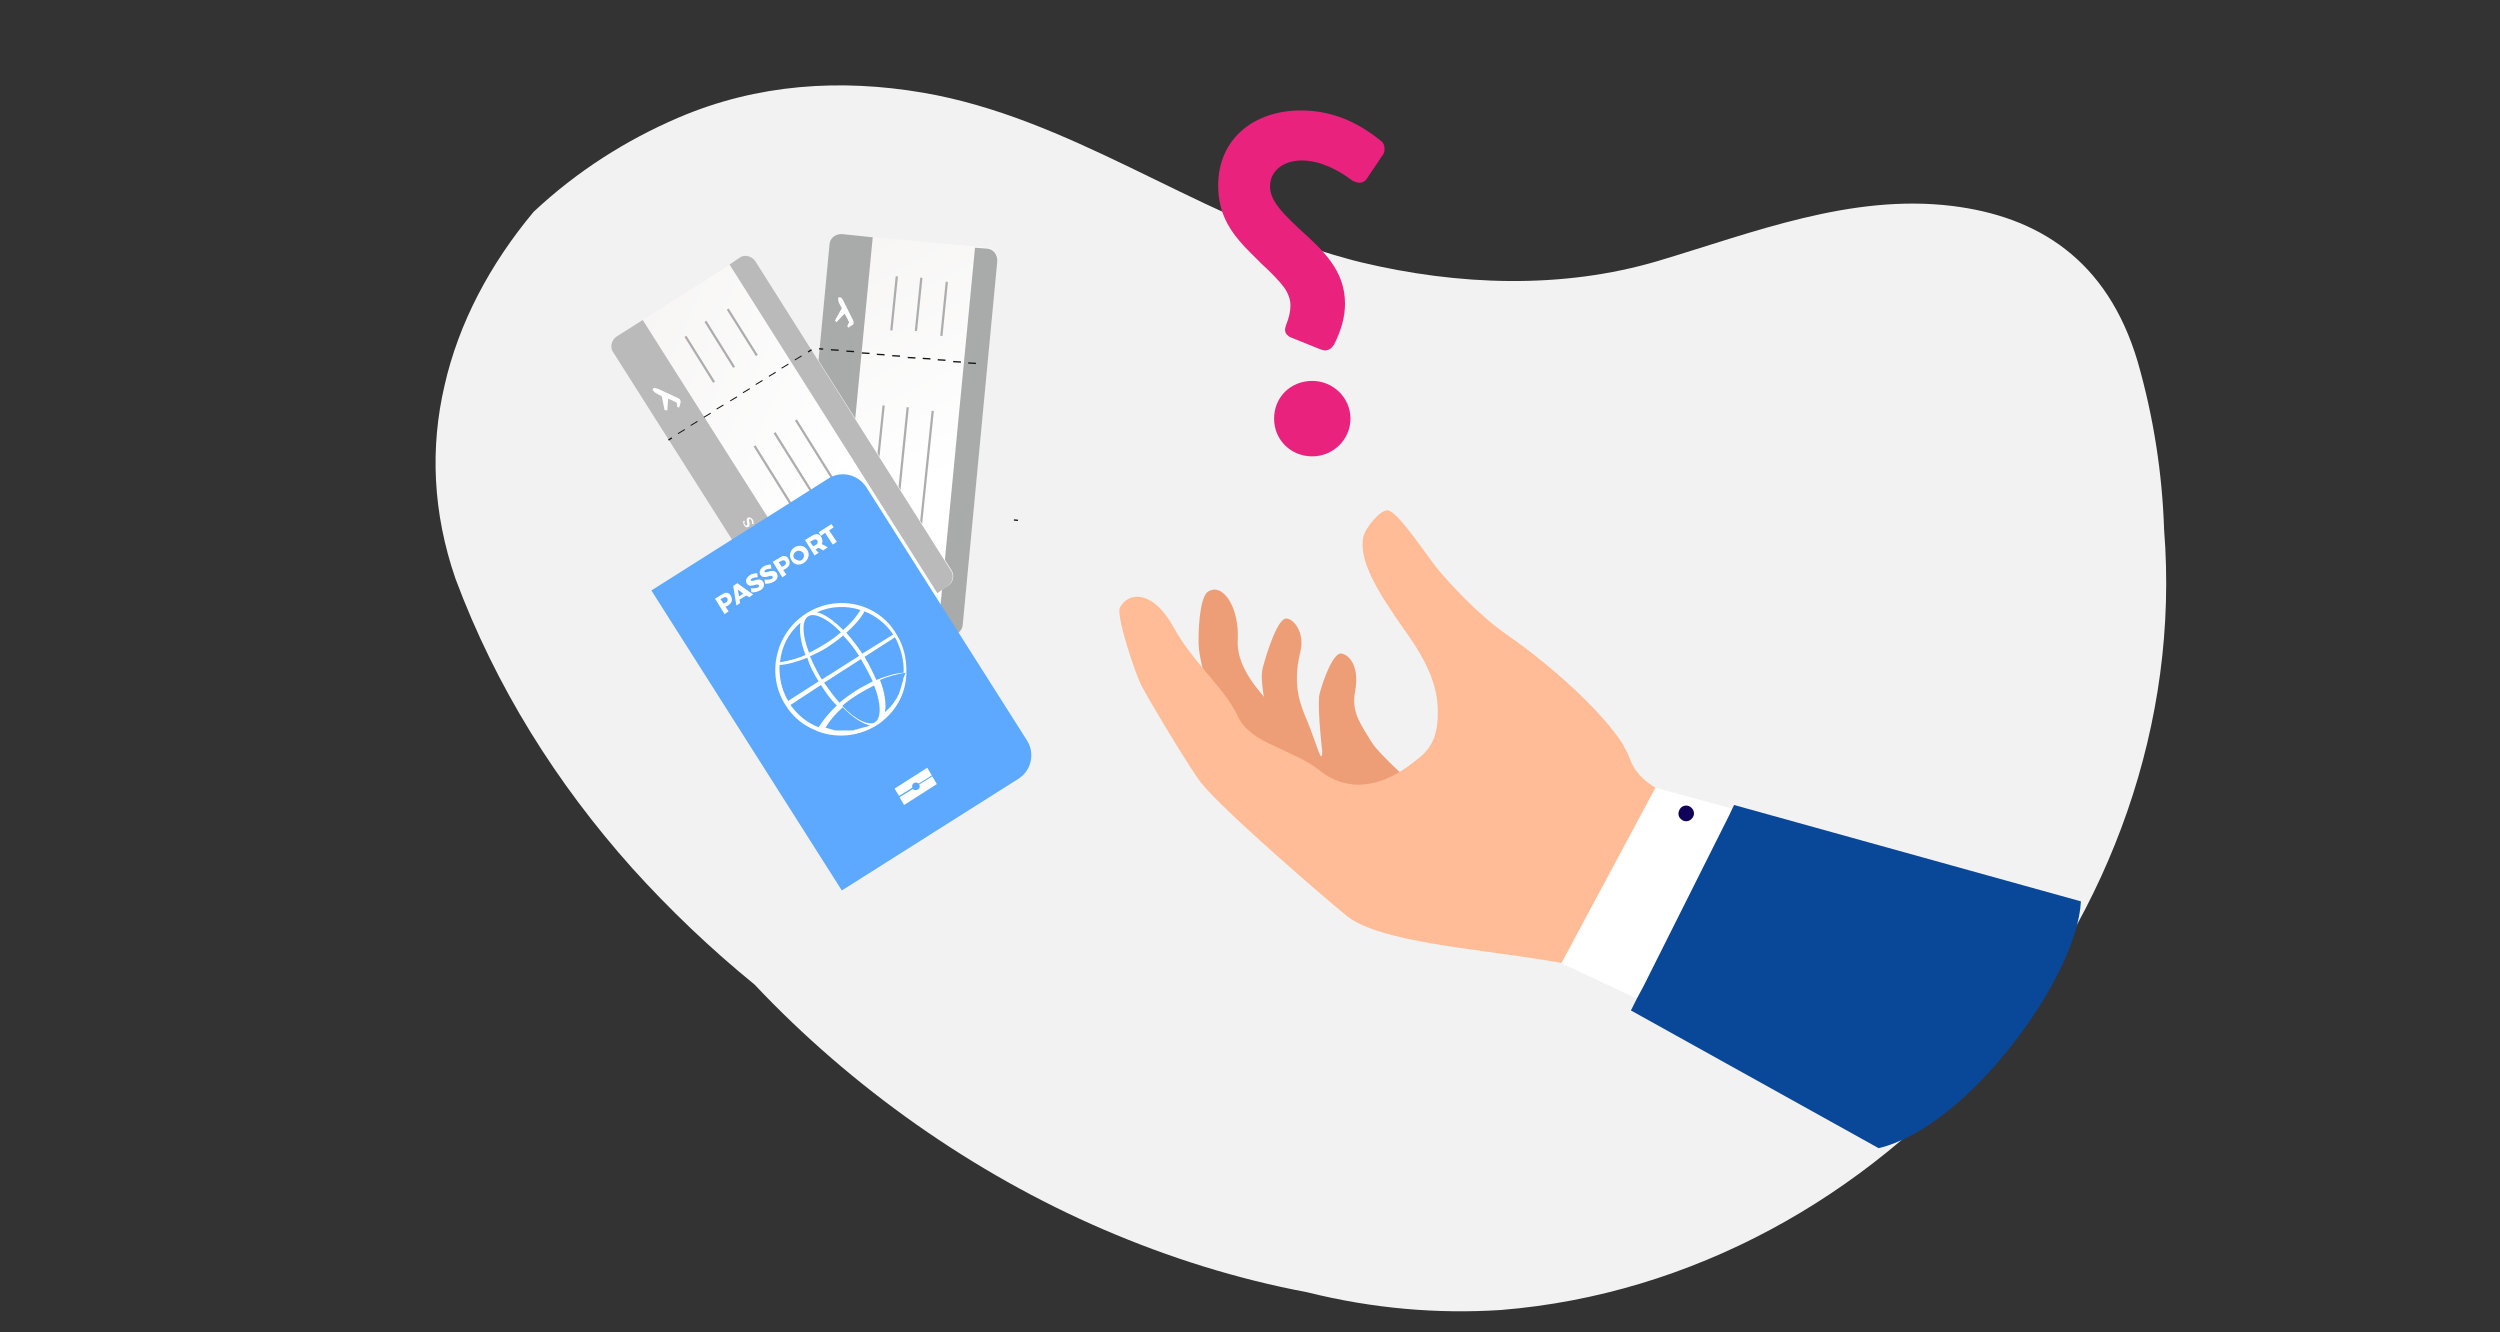 <?xml version="1.0" encoding="UTF-8"?>
<!-- Generator: Adobe Illustrator 28.0.0, SVG Export Plug-In . SVG Version: 6.00 Build 0)  -->
<svg xmlns="http://www.w3.org/2000/svg" xmlns:xlink="http://www.w3.org/1999/xlink" version="1.1" id="Layer_1" x="0px" y="0px" viewBox="0 0 550 293.1" style="enable-background:new 0 0 550 293.1;" xml:space="preserve">
<rect x="0" y="0" width="550" height="293.1" fill="#333333" stroke="none"/>
<style type="text/css">
	.st0{fill:#F2F2F2;}
	.st1{fill:#F9F9FA;}
	.st2{fill:#6BCAF0;}
	.st3{fill:#9BDCF7;}
	.st4{fill:#00A6EF;}
	.st5{fill:#0089C8;}
	.st6{fill:#094899;}
	.st7{fill:#E9237D;}
	.st8{fill:#FFFFFF;}
	.st9{clip-path:url(#SVGID_00000134228685643312688060000009222865545644784804_);}
	.st10{fill:#FFDC00;}
	.st11{fill:#1A2E35;}
	.st12{opacity:0.3;fill:#FFFFFF;enable-background:new    ;}
	.st13{fill:#ADADAD;}
	.st14{fill:#007CFF;}
	.st15{opacity:0.3;enable-background:new    ;}
	.st16{fill:#FDB470;}
	.st17{opacity:0.3;}
	.st18{opacity:0.2;}
	
		.st19{opacity:0.2;fill:none;stroke:#000000;stroke-width:0.241;stroke-linecap:round;stroke-linejoin:round;stroke-miterlimit:10;enable-background:new    ;}
	.st20{fill:#ECECEC;}
	.st21{opacity:0.6;fill:#FFFFFF;}
	.st22{opacity:0.8;fill:#FFFFFF;}
	.st23{opacity:0.7;fill:#FFFFFF;}
	.st24{opacity:0.3;fill:#FFFFFF;}
	
		.st25{opacity:0.4;fill:none;stroke:#000000;stroke-width:0.972;stroke-linecap:round;stroke-linejoin:round;stroke-miterlimit:10;stroke-dasharray:1.945,4.862;}
	.st26{fill:none;stroke:#000000;stroke-width:0.972;stroke-linecap:round;stroke-linejoin:round;stroke-miterlimit:10;}
	.st27{opacity:0.5;fill:#FFFFFF;}
	.st28{opacity:0.9;fill:#FFFFFF;}
	.st29{fill:none;stroke:#1A2E35;stroke-width:1.926;stroke-linecap:round;stroke-linejoin:round;}
	.st30{fill:none;stroke:#1A2E35;stroke-width:1.926;stroke-linecap:round;stroke-linejoin:round;stroke-dasharray:1.327,3.318;}
	.st31{fill:#62CDFF;}
	.st32{fill:#EEEEEE;}
	.st33{fill:#78C1F3;}
	.st34{fill:#C9EEFF;}
	.st35{fill:#E0E2E2;}
	.st36{fill:url(#SVGID_00000175309768281210310080000004435905036297951408_);}
	.st37{fill:url(#SVGID_00000085947714550608379830000016199696251238426756_);}
	.st38{fill:url(#SVGID_00000016773401600547026240000016301324430535335828_);}
	.st39{fill:url(#SVGID_00000146473890811640511780000010882789291305685691_);}
	.st40{fill:url(#SVGID_00000181765309917284385030000007360643667877189308_);}
	.st41{fill:url(#SVGID_00000079479926369116675270000001923223784024640387_);}
	.st42{fill:url(#SVGID_00000076584329121422317440000004182606823733448892_);}
	.st43{fill:url(#SVGID_00000085222289264662523170000007242529598422960826_);}
	.st44{fill:url(#SVGID_00000013891879054417423640000011783843925349138829_);}
	.st45{fill:url(#SVGID_00000151501835736497529080000018234841014308481676_);}
	.st46{fill:url(#SVGID_00000039846678989765783870000010894207663149621165_);}
	.st47{fill:url(#SVGID_00000008119160901712111640000017969039924182643850_);}
	.st48{fill:#161515;}
	.st49{fill:#E2E2E2;}
	.st50{fill:#CACCCC;}
	.st51{fill:#7F7F7F;}
	.st52{fill:#D8D8D8;}
	.st53{fill:#5A3D2B;}
	.st54{fill:#AFAFAF;}
	.st55{opacity:0.4;fill:#5D5F60;enable-background:new    ;}
	.st56{fill:#646A6B;}
	.st57{fill-rule:evenodd;clip-rule:evenodd;fill:#5E6060;}
	.st58{opacity:0.15;}
	.st59{fill:#666666;}
	.st60{fill:#413854;}
	.st61{fill:#BBBCBC;}
	.st62{clip-path:url(#SVGID_00000039128183017450152550000002014556640305873574_);fill:#FFFFFF;}
	.st63{fill:none;stroke:#6B6A6A;stroke-width:0.5;stroke-miterlimit:10;stroke-dasharray:1.501;}
	.st64{fill:#FFBC96;}
	.st65{fill:#EC975E;}
	.st66{fill:#10100C;}
	.st67{fill:#434444;}
	.st68{opacity:0.1;}
	.st69{fill:#DCDFE6;}
	.st70{fill:none;stroke:#040A12;stroke-width:0.385;stroke-linecap:round;stroke-linejoin:round;stroke-miterlimit:10;}
	.st71{fill:#0E3958;}
	.st72{fill:#053972;}
	.st73{fill:#0C2D42;}
	.st74{opacity:0.3;fill:#0E3958;}
	.st75{fill:#E9735E;}
	.st76{fill:url(#SVGID_00000090265276219290682920000004561881208173769659_);}
	.st77{fill:none;stroke:#ADADAD;stroke-width:0.5;stroke-miterlimit:10;}
	.st78{fill:#5CA9FF;}
	.st79{fill:#4A3F4C;}
	.st80{fill:#1B2B80;}
	.st81{fill:#2F6DB2;}
	.st82{clip-path:url(#SVGID_00000016033956700890060680000000946288694284127110_);fill:#62CDFF;}
	.st83{fill:#E3FFFF;}
	.st84{fill:#FFF9EE;}
	.st85{fill:url(#SVGID_00000106865224298920234230000012404456438375549109_);}
	.st86{fill:#ED9E77;}
	.st87{fill:#100259;}
	.st88{fill:url(#SVGID_00000013907406763345777330000002228702823297239196_);}
	.st89{fill:#A9AAAA;}
	.st90{fill:url(#SVGID_00000143590832702307561080000002236057117179110550_);}
	.st91{fill:#BABABA;}
	.st92{fill:#F7C24E;}
	.st93{fill:#3AC8F8;}
	.st94{fill:#F9DE71;}
	.st95{fill:url(#SVGID_00000082327708762970353020000003475510070486050188_);}
	.st96{fill:url(#SVGID_00000032622651931809662850000010807225685439947921_);}
</style>
<g>
	<g>
		<path class="st0" d="M293.2,56c2.1,0.6,4.1,1.2,6.2,1.7c21.3,5.1,44.2,6,65.4-0.3c20.8-6.2,42.3-14.8,64.6-12.1    c18.8,2.3,34.2,11.7,40.9,34.3c3.5,12.2,5.4,24.6,5.8,36.9c6.8,85.6-61.7,164.9-145.9,171.7c-13.9,0.9-28.2-0.3-42.6-3.9    c-15.4-2.9-30.4-7.6-44.8-13.8c-28.8-12.4-55.5-31.3-76.8-53.9c-9.7-7.9-18.7-16.5-27-25.7c-16.5-18.5-29.9-39.7-38.8-63.6    c-5-14.5-5.6-28.8-2.4-42.5c3.1-13.7,10-26.7,19.6-38.2c9.6-9,20.4-15.8,31.8-20.7c17.5-7.5,35.8-8.6,53.9-5.5    C235.2,25.9,262,46.7,293.2,56z"></path>
	</g>
</g>
<g>
	<g>
		<path class="st7" d="M283.9,74.2c-0.3-0.1-0.6-0.4-0.9-0.7c-0.2-0.3-0.3-0.7-0.3-1c0-0.2,0.1-0.4,0.2-0.9c0.7-1.7,1-3.1,1-4.5    c0-1.3-0.6-2.8-1.5-4c-1-1.3-2.6-3-4.9-5.1l-1.9-1.9c-4.6-4.5-7.6-8.6-7.6-15.3c0-10.3,7.9-16.5,18.2-16.5    c6.3,0,12.1,2.2,17.6,6.7c0.6,0.4,0.8,1.1,0.8,1.8c0,0.4-0.1,1-0.4,1.3l-3.5,5.2c-0.4,0.6-0.9,0.9-1.6,0.9c-0.6,0-0.9-0.2-1.5-0.4    c-3.1-2.4-7.2-4.5-11.2-4.5c-3.6,0-7,1.9-7,5.8c0,1.3,0.6,2.7,1.5,4c0.9,1.3,2.6,3.1,5.1,5.4c5.1,4.6,9.9,9,9.9,16.3    c0,2.9-0.8,5.8-2.4,9c-0.6,0.9-1.2,1.3-2.1,1.3l-0.8-0.2L283.9,74.2z M288.7,100.4c-4.7,0-8.4-3.6-8.4-8.3c0-4.7,3.6-8.3,8.4-8.3    c4.6,0,8.4,3.7,8.4,8.3S293.3,100.4,288.7,100.4z"></path>
	</g>
	<g>
		<path class="st86" d="M276.2,177.2c0,0,4.7-9.2,4.2-12.7c-0.6-3.5-3.4-13.4-2.7-17.1c0.2-1.1,2.7-10,4.8-11.2    c1.5-0.8,4.7,2.5,3.6,7.1c-2,7.9,0.3,12.5,1.7,15.8c2.2,5.7,3,9.1,3.1,6.3c0,0-1-8.5-0.7-12.2c0.1-1,2.4-8.6,4.5-9.4    c1.1-0.3,4.7,1.6,3.4,8.5c-0.9,4.6,1.7,7.6,3.6,10.9c1.7,2.8,9.7,9.8,9.7,9.8l-10.9,8.3L276.2,177.2z"></path>
		<path class="st86" d="M269.2,162.3c0,0-5.2-14.5-5.5-20.4c-0.1-2.4,0.1-10.3,2-11.7c3.3-2.2,7,3.4,6.6,10.7    c-0.3,7.2,6.6,12.8,10,17.5c8.4,11.8,13.5,18.9,13.5,18.9L269.2,162.3z"></path>
		<g>
			<path class="st64" d="M395,183.5c-3.7-1-7.1-2-10.1-2.8c-1.7-0.4-3.3-0.9-4.6-1.3c-2.1-0.7-3.9-1.2-5.1-1.7     c-2.8-1.1-7.3-2.2-11-4.4l0,0c-2.5-1.5-4.6-3.5-5.6-6.3c-2.5-7-15.4-19.2-27.2-27.3c-6.4-4.4-12.9-11.6-15.3-14.5     c-1.9-2.2-8.3-12.1-10.8-12.8c-1.5-0.4-4.9,3.6-5.4,5.8c-0.9,4.9,2.5,11.1,9.3,20.7c6.5,9,7.3,14.3,7.1,19.1     c-0.2,3.1-0.8,6.4-4.7,9.2c-0.4,0.3-1.8,1.5-3.8,2.7c-4.2,2.5-10.9,4.8-17.5-0.4c-0.1-0.1-0.1-0.1-0.2-0.2l0,0l0,0     c-2.9-2.2-6.5-3.6-9.8-5.2c-3.5-1.6-6.5-3.4-7.9-6.4c-1.7-3.7-4.7-7-7.8-10.7l0,0c-2.2-2.7-4.5-5.5-6.4-9     c-4.6-8.3-9.9-7.8-11.8-4.4c-1,1.9,3.6,15.1,4.6,17c1.2,2.5,11.1,19,13.3,21.7c5.3,6.5,27.9,25.9,32.1,29.3     c7.3,5.6,27.3,7,43.9,9.7c1.1,0.2,2.2,0.3,3.4,0.6l0,0c6.1,1.2,12,2.8,17.9,4.8c1.8,0.7,3.7,1.3,5.5,2.1c0.8,0.3,1.7,0.7,2.5,1     C381,207.2,389.1,195.1,395,183.5z"></path>
			<polygon class="st8" points="365.4,222.2 343.5,211.9 364.2,173.3 385.5,179.1    "></polygon>
			<path class="st6" d="M457.8,198.3l-76.3-21.2l-0.4,0.8l-0.7,1.5l-18.8,37.5l-1.5,2.8l-1.3,2.6l54.5,30.3     C433,247.9,457,214.9,457.8,198.3z"></path>
			<path class="st87" d="M369.8,180.2c0.7,0.7,1.8,0.6,2.4-0.1c0.7-0.7,0.6-1.8-0.1-2.4c-0.7-0.7-1.8-0.6-2.4,0.1     C369.1,178.6,369.1,179.6,369.8,180.2z"></path>
		</g>
		<path class="st64" d="M357.3,164.2c-4.3-7.1-15.5-17.4-25.7-24.5c-6.4-4.4-12.9-11.6-15.3-14.5c-1.9-2.2-8.3-12.1-10.8-12.9    c-1.5-0.4-4.9,3.6-5.4,5.8c-0.9,4.9,2.5,11.1,9.3,20.7c6.5,9,7.3,14.3,7.1,19.1c0,0.1,0,0.2,0,0.3L357.3,164.2z"></path>
	</g>
	<g>
		<g>
			<g>
				
					<linearGradient id="SVGID_00000073710018088376332310000012235287031433908665_" gradientUnits="userSpaceOnUse" x1="-83.106" y1="33.163" x2="-36.91" y2="3.386" gradientTransform="matrix(0.873 0.488 0.488 -0.873 234.452 129.155)">
					<stop offset="0" style="stop-color:#F7F6F5"></stop>
					<stop offset="1" style="stop-color:#FFFFFF"></stop>
				</linearGradient>
				<path style="fill:url(#SVGID_00000073710018088376332310000012235287031433908665_);" d="M185.3,51.5l31.9,3      c1.5,0.1,2.5,1.3,2.2,2.8l-7.6,80c-0.1,1.5-1.3,2.5-2.8,2.2l-31.9-3c-1.5-0.1-2.5-1.3-2.2-2.8l7.6-80      C182.6,52.4,183.8,51.4,185.3,51.5z"></path>
				<path class="st89" d="M206.3,139.5l2.7,0.2c1.5,0.1,2.7-0.9,2.8-2.2l7.6-80c0.1-1.5-0.9-2.7-2.2-2.8l-2.7-0.2L206.3,139.5z"></path>
				<path class="st89" d="M192,52.2l-6.7-0.7c-1.5-0.1-2.7,0.9-2.8,2.2l-7.6,80c-0.1,1.5,0.9,2.7,2.2,2.8l6.7,0.7L192,52.2z"></path>
			</g>
			<g>
				
					<rect x="180.5" y="76.2" transform="matrix(9.575123e-02 -0.995 0.995 9.575123e-02 87.088 249.173)" class="st48" width="0.3" height="0.9"></rect>
				<path class="st48" d="M214.7,79.8v0.3L213,80v-0.3L214.7,79.8z M211.4,79.5v0.3l-1.7-0.1v-0.3L211.4,79.5z M208,79.1v0.3      l-1.7-0.1V79L208,79.1z M204.7,78.8v0.3l-1.7-0.1v-0.3L204.7,78.8z M201.4,78.6v0.3l-1.7-0.1v-0.3L201.4,78.6z M198,78.2v0.3      l-1.7-0.1v-0.3L198,78.2z M194.6,77.9v0.3l-1.7-0.1v-0.3L194.6,77.9z M191.3,77.6v0.3l-1.7-0.1v-0.3L191.3,77.6z M187.9,77.2      v0.3l-1.7-0.1v-0.3L187.9,77.2z M184.5,76.9v0.3l-1.7-0.1v-0.3L184.5,76.9z"></path>
				
					<rect x="223.4" y="113.8" transform="matrix(9.552871e-02 -0.995 0.995 9.552871e-02 88.47 325.954)" class="st48" width="0.3" height="0.9"></rect>
			</g>
			<g>
				<g>
					<path class="st8" d="M179.8,128.1c0.2,0,0.4,0.2,0.6,0.4c0.1-0.3,0.3-0.4,0.7-0.4c0.4,0,0.7,0.4,0.6,1l-0.1,1.1L179,130       l0.1-1.1C179.1,128.4,179.4,128.1,179.8,128.1z M179.8,128.6c-0.2,0-0.3,0.1-0.3,0.3l-0.1,0.7l0.7,0.1l0.1-0.7       C180.1,128.8,180,128.6,179.8,128.6z M180.8,128.6c-0.2,0-0.3,0.1-0.4,0.4l-0.1,0.7l0.7,0.1l0.1-0.7       C181.2,128.8,181,128.6,180.8,128.6z"></path>
					<path class="st8" d="M180.7,125.2c0.7,0.1,1.2,0.7,1.1,1.5c-0.1,0.8-0.7,1.2-1.3,1.2c-0.7-0.1-1.2-0.7-1.1-1.5       C179.4,125.6,180,125.2,180.7,125.2z M180.5,127.4c0.4,0,0.9-0.3,1-0.8c0-0.4-0.3-0.9-0.8-1c-0.4,0-0.9,0.3-1,0.8       C179.7,126.9,180,127.3,180.5,127.4z"></path>
					<path class="st8" d="M181.6,123.3l-0.1,1.2l0.6,0.3v0.4l-2.4-1.3v-0.4l2.6-0.8v0.4L181.6,123.3z M181.2,123.4l-1.1,0.3l1,0.6       L181.2,123.4z"></path>
					<path class="st8" d="M182.4,120.8l-0.8,0.3v0.1l-0.1,0.6l0.8,0.1v0.4l-2.5-0.2l0.1-1c0.1-0.7,0.4-1,0.9-0.9       c0.4,0,0.7,0.2,0.8,0.6l0.9-0.4L182.4,120.8z M181.2,121.3c0-0.3-0.1-0.6-0.4-0.7c-0.3,0-0.4,0.2-0.6,0.6l-0.1,0.6l1,0.1       L181.2,121.3z"></path>
					<path class="st8" d="M181.5,117.4c0.7,0.1,1.1,0.7,1.1,1.5l-0.1,1l-2.5-0.2l0.1-1C180.1,117.8,180.7,117.3,181.5,117.4z        M181.4,117.8c-0.4,0-0.9,0.3-0.9,0.8l-0.1,0.6l1.7,0.2l0.1-0.6C182.3,118.2,181.9,117.9,181.4,117.8z"></path>
					<path class="st8" d="M180.4,116.4l2.5,0.2v0.4l-2.5-0.2V116.4z"></path>
					<path class="st8" d="M180.5,115.4l1.9-1.1l-1.8-0.2v-0.4l2.5,0.2v0.4l-1.9,1.1l1.8,0.2v0.4l-2.5-0.2V115.4z"></path>
					<path class="st8" d="M182,111.4V111l0.9,0.1c0.1,0.2,0.2,0.7,0.2,1c-0.1,0.7-0.7,1.2-1.3,1.1c-0.7-0.1-1.2-0.7-1.1-1.5       c0-0.3,0.2-0.7,0.4-0.9l0.3,0.2c-0.2,0.2-0.3,0.4-0.3,0.7c0,0.4,0.3,0.9,0.8,1c0.4,0,0.9-0.3,1-0.8c0-0.2,0-0.4-0.1-0.6       L182,111.4z"></path>
					<path class="st8" d="M182,107.4c0.6,0,0.9,0.4,0.8,1l-0.1,0.6l0.8,0.1v0.4l-2.5-0.2l0.1-1C181.2,107.7,181.5,107.3,182,107.4z        M182,107.8c-0.3,0-0.4,0.1-0.6,0.6v0.6l1,0.1v-0.6C182.5,108.1,182.4,107.9,182,107.8z"></path>
					<path class="st8" d="M183.3,105.6l-0.1,1.2l0.6,0.3v0.4l-2.4-1.3v-0.4l2.6-0.8v0.4L183.3,105.6z M182.9,105.8l-1.1,0.3l1,0.6       L182.9,105.8z"></path>
					<path class="st8" d="M181.9,103.7c0,0.2,0,0.4,0.2,0.4c0.6,0,0.3-1.3,1.2-1.2c0.4,0,0.7,0.4,0.7,1c0,0.3-0.2,0.8-0.4,1       l-0.3-0.2c0.2-0.2,0.4-0.6,0.4-0.8c0-0.3-0.1-0.4-0.2-0.4c-0.6,0-0.3,1.3-1.2,1.2c-0.4,0-0.7-0.4-0.6-1c0-0.3,0.1-0.7,0.3-0.8       l0.3,0.2C182,103.3,181.9,103.6,181.9,103.7z"></path>
					<path class="st8" d="M182.2,101.6c0,0.2,0,0.4,0.2,0.4c0.6,0,0.3-1.3,1.2-1.2c0.4,0,0.7,0.4,0.7,1c0,0.3-0.2,0.8-0.4,1       l-0.3-0.2c0.2-0.2,0.4-0.6,0.4-0.8c0-0.3-0.1-0.4-0.2-0.4c-0.6,0-0.3,1.3-1.2,1.2c-0.4,0-0.7-0.4-0.6-1c0-0.3,0.1-0.7,0.3-0.8       l0.3,0.2C182.3,101.2,182.2,101.4,182.2,101.6z"></path>
				</g>
				<path class="st8" d="M187.8,71.1c0-0.2,0-0.3-0.1-0.6l-2.1-4.2c-0.4-1-0.8-0.9-1.1-0.9l0,0c-0.2,0.1-0.1,1,0.1,1.3      c0,0,0.2,0.4,0.6,1.1l-1.5,2.7l0.3,0.4l1.8-1.9c0.6,1,1,1.9,1,1.9l-0.4,0.8l0.2,0.4l0.9-0.6C187.6,71.6,187.8,71.4,187.8,71.1      L187.8,71.1z"></path>
			</g>
		</g>
		<line class="st77" x1="190.1" y1="130.8" x2="194.4" y2="89.2"></line>
		<line class="st77" x1="196.1" y1="72.7" x2="197.3" y2="60.8"></line>
		<line class="st77" x1="201.5" y1="72.8" x2="202.7" y2="61.1"></line>
		<line class="st77" x1="207.1" y1="73.9" x2="208.3" y2="62"></line>
		<line class="st77" x1="195.5" y1="131.1" x2="199.7" y2="89.6"></line>
		<line class="st77" x1="200.9" y1="131.8" x2="205.2" y2="90.4"></line>
	</g>
	<g>
		<g>
			
				<linearGradient id="SVGID_00000021093391922988458970000013576604952467047045_" gradientUnits="userSpaceOnUse" x1="-55.105" y1="-222.604" x2="-8.908" y2="-252.381" gradientTransform="matrix(0.989 -0.15 -0.15 -0.989 155.977 -143.554)">
				<stop offset="0" style="stop-color:#F7F6F5"></stop>
				<stop offset="1" style="stop-color:#FFFFFF"></stop>
			</linearGradient>
			<path style="fill:url(#SVGID_00000021093391922988458970000013576604952467047045_);" d="M135.7,74l27.1-17.2     c1.2-0.8,2.8-0.4,3.5,0.8l43,67.8c0.8,1.2,0.4,2.8-0.8,3.5l-27.1,17.2c-1.2,0.8-2.8,0.4-3.5-0.8l-43-67.8     C134.1,76.3,134.4,74.8,135.7,74z"></path>
			<path class="st91" d="M206.2,130.5l2.2-1.5c1.2-0.8,1.6-2.4,0.8-3.5l-43-68c-0.8-1.2-2.4-1.6-3.5-0.8l-2.2,1.5L206.2,130.5z"></path>
			<path class="st91" d="M141.4,70.4l-5.7,3.6c-1.2,0.8-1.6,2.4-0.8,3.5l43,67.8c0.8,1.2,2.4,1.6,3.5,0.8l5.7-3.6L141.4,70.4z"></path>
		</g>
		<g>
			<rect x="147" y="96.4" transform="matrix(0.845 -0.535 0.535 0.845 -28.813 93.872)" class="st48" width="0.9" height="0.3"></rect>
			<path class="st48" d="M176.3,78.2l0.1,0.2l-1.5,0.9l-0.1-0.2L176.3,78.2z M173.4,80l0.1,0.2l-1.5,0.9l-0.1-0.2L173.4,80z      M170.6,81.8l0.1,0.2l-1.5,0.9l-0.1-0.2L170.6,81.8z M167.7,83.6l0.1,0.2l-1.5,0.9l-0.1-0.2L167.7,83.6z M164.9,85.4l0.1,0.2     l-1.5,0.9l-0.1-0.2L164.9,85.4z M162.1,87.2l0.1,0.2l-1.5,0.9l-0.1-0.2L162.1,87.2z M159.1,89l0.1,0.2l-1.5,0.9l-0.1-0.2     L159.1,89z M156.3,90.8l0.1,0.2l-1.5,0.9l-0.1-0.2L156.3,90.8z M153.4,92.6l0.1,0.2l-1.5,0.9l-0.1-0.2L153.4,92.6z M150.6,94.4     l0.1,0.2l-1.5,0.9l-0.1-0.2L150.6,94.4z"></path>
			
				<rect x="177.7" y="77" transform="matrix(0.845 -0.535 0.535 0.845 -13.656 107.313)" class="st48" width="0.9" height="0.3"></rect>
		</g>
		<g>
			<g>
				<path class="st8" d="M178.2,137.8c0.2-0.1,0.4-0.1,0.7,0.1c-0.1-0.3,0-0.6,0.2-0.8c0.3-0.2,0.8-0.1,1,0.4l0.6,0.9l-2.1,1.3      l-0.6-0.9C177.9,138.4,178,138,178.2,137.8z M178.6,138.1c-0.2,0.1-0.2,0.3,0,0.6l0.3,0.6l0.6-0.3l-0.3-0.6      C178.9,138.1,178.8,138,178.6,138.1z M179.5,137.5c-0.2,0.1-0.2,0.3,0,0.7l0.3,0.6l0.6-0.3l-0.3-0.6      C179.8,137.4,179.6,137.4,179.5,137.5z"></path>
				<path class="st8" d="M177.2,135c0.6-0.3,1.3-0.2,1.8,0.4c0.4,0.7,0.2,1.3-0.3,1.8c-0.6,0.3-1.3,0.2-1.8-0.4      C176.4,136.1,176.7,135.3,177.2,135z M178.3,136.8c0.4-0.2,0.6-0.8,0.2-1.2c-0.2-0.4-0.8-0.6-1.2-0.2c-0.4,0.2-0.6,0.8-0.2,1.2      C177.4,137,178,137.1,178.3,136.8z"></path>
				<path class="st8" d="M176.8,132.9l0.7,1l0.6-0.1l0.2,0.3l-2.7,0.3l-0.2-0.3l1.6-2.2l0.2,0.3L176.8,132.9z M176.5,133.3l-0.7,1      l1.2-0.2L176.5,133.3z"></path>
				<path class="st8" d="M175.9,130.5l-0.4,0.8c0,0,0,0.1,0.1,0.1l0.3,0.4l0.7-0.4l0.2,0.3l-2.1,1.3l-0.6-0.9      c-0.3-0.6-0.2-1,0.2-1.3c0.3-0.2,0.7-0.2,0.9,0l0.4-0.9L175.9,130.5z M175.2,131.5c-0.2-0.3-0.4-0.4-0.8-0.2      c-0.2,0.2-0.3,0.4-0.1,0.8l0.3,0.4l0.8-0.6L175.2,131.5z"></path>
				<path class="st8" d="M173.1,128.3c0.6-0.3,1.3-0.2,1.7,0.4l0.6,0.9l-2.1,1.3l-0.6-0.9C172.3,129.5,172.4,128.7,173.1,128.3z       M173.3,128.7c-0.4,0.2-0.6,0.8-0.2,1.2l0.3,0.4l1.5-0.9l-0.3-0.6C174.2,128.6,173.7,128.4,173.3,128.7z"></path>
				<path class="st8" d="M171.5,128.2l2.1-1.3l0.2,0.3l-2.1,1.3L171.5,128.2z"></path>
				<path class="st8" d="M170.9,127.3l0.8-2l-1.5,0.9l-0.2-0.3l2.1-1.3l0.2,0.3l-0.8,2l1.5-0.9l0.2,0.3l-2.1,1.3L170.9,127.3z"></path>
				<path class="st8" d="M169.8,123.2l-0.2-0.3l0.8-0.4c0.3,0.1,0.6,0.3,0.8,0.7c0.3,0.7,0.2,1.3-0.3,1.8c-0.6,0.3-1.3,0.2-1.8-0.4      c-0.2-0.3-0.2-0.7-0.2-1h0.3c0,0.2,0,0.6,0.1,0.8c0.2,0.4,0.8,0.6,1.2,0.3c0.4-0.2,0.6-0.8,0.2-1.2c-0.1-0.1-0.2-0.3-0.4-0.3      L169.8,123.2z"></path>
				<path class="st8" d="M167.3,120c0.4-0.3,0.9-0.1,1.2,0.3l0.3,0.4l0.7-0.4l0.2,0.3l-2.1,1.3l-0.6-0.8      C166.9,120.8,166.9,120.4,167.3,120z M167.6,120.4c-0.2,0.2-0.3,0.4-0.1,0.8l0.3,0.4l0.8-0.6l-0.3-0.4      C168.1,120.4,167.9,120.2,167.6,120.4z"></path>
				<path class="st8" d="M167.3,117.9l0.7,1l0.6-0.1l0.2,0.3l-2.7,0.3l-0.2-0.3l1.6-2.2l0.2,0.3L167.3,117.9z M167.1,118.2l-0.7,1      l1.2-0.2L167.1,118.2z"></path>
				<path class="st8" d="M165.1,117.2c0.1,0.2,0.3,0.3,0.4,0.2c0.4-0.3-0.4-1.2,0.2-1.7c0.3-0.2,0.8,0,1.1,0.4      c0.2,0.3,0.2,0.7,0.2,1h-0.4c0.1-0.3,0-0.7-0.1-0.9c-0.1-0.2-0.3-0.3-0.4-0.2c-0.4,0.3,0.4,1.2-0.2,1.7c-0.3,0.2-0.8,0.1-1-0.4      c-0.2-0.2-0.2-0.6-0.2-0.9h0.4C164.9,116.8,165,117.1,165.1,117.2z"></path>
				<path class="st8" d="M163.9,115.4c0.1,0.2,0.3,0.3,0.4,0.2c0.4-0.3-0.4-1.2,0.2-1.7c0.3-0.2,0.8,0,1.1,0.4      c0.2,0.3,0.2,0.7,0.2,1h-0.4c0.1-0.3,0-0.7-0.1-0.9c-0.1-0.2-0.3-0.3-0.4-0.2c-0.4,0.3,0.4,1.2-0.2,1.7c-0.3,0.2-0.8,0.1-1-0.4      c-0.2-0.2-0.2-0.6-0.2-0.9h0.4C163.7,115,163.7,115.2,163.9,115.4z"></path>
			</g>
			<path class="st8" d="M149.6,87.9c-0.1-0.1-0.2-0.2-0.4-0.3l-4.3-2c-1-0.4-1.2-0.2-1.3,0l0,0c-0.1,0.3,0.6,0.9,0.9,1     c0,0,0.4,0.2,1.1,0.6l0.6,3l0.6,0.1l0.2-2.6c1,0.4,1.9,0.9,1.9,0.9l0.1,0.9l0.4,0.2l0.3-1C149.8,88.3,149.7,88.1,149.6,87.9     L149.6,87.9z"></path>
		</g>
	</g>
	<line class="st77" x1="188.1" y1="133.5" x2="166" y2="98.1"></line>
	<line class="st77" x1="157.1" y1="84.1" x2="150.8" y2="74"></line>
	<line class="st77" x1="161.5" y1="80.8" x2="155.2" y2="70.7"></line>
	<line class="st77" x1="166.5" y1="78.2" x2="160.1" y2="68"></line>
	<line class="st77" x1="192.5" y1="130.5" x2="170.4" y2="95.2"></line>
	<line class="st77" x1="197.2" y1="127.8" x2="175.1" y2="92.4"></line>
	<g>
		<path class="st78" d="M182.2,105.3l-38.9,24.6l41.9,66l38.9-24.6c2.8-1.8,3.6-5.5,1.9-8.3l-35.4-55.8    C188.7,104.3,185,103.5,182.2,105.3z"></path>
		<g>
			<path class="st8" d="M159.6,133.5l0.6-0.3c0.9-0.6,1-1.3,0.6-2.1c-0.4-0.8-1.2-0.9-2-0.3l-1.5,0.9l2.1,3.4l0.9-0.6L159.6,133.5z      M158.5,131.8l0.6-0.3c0.3-0.2,0.7-0.2,0.9,0.1c0.2,0.3,0.1,0.7-0.2,0.9l-0.6,0.3L158.5,131.8z"></path>
			<path class="st8" d="M162.8,132.7l-0.1-0.8l1.5-0.9l0.6,0.4l0.9-0.6l-3.5-2.5l-0.9,0.6l0.7,4.3L162.8,132.7z M162.3,129.7     l1.2,0.9l-0.9,0.6L162.3,129.7z"></path>
			<path class="st8" d="M166.8,129.2c-0.3,0.2-1,0.3-1.6,0.2l0.1,0.9c0.6,0.1,1.3-0.1,1.9-0.4c0.8-0.4,1.1-1.2,0.7-1.9     c-0.8-1.2-2.4,0.2-2.7-0.3c-0.1-0.1,0-0.3,0.2-0.4c0.2-0.2,0.8-0.3,1.3-0.3l-0.1-0.9c-0.4,0-1.1,0.1-1.6,0.4     c-0.8,0.6-1.1,1.2-0.7,1.9c0.8,1.1,2.2-0.2,2.6,0.3C167.1,128.9,167,129.1,166.8,129.2z"></path>
			<path class="st8" d="M169.8,127.3c-0.3,0.2-1,0.3-1.6,0.2l0.1,0.9c0.6,0.1,1.3-0.1,1.9-0.4c0.8-0.4,1.1-1.2,0.7-1.9     c-0.8-1.2-2.4,0.2-2.7-0.3c-0.1-0.1,0-0.3,0.2-0.4c0.2-0.2,0.8-0.3,1.3-0.3l-0.1-0.9c-0.4,0-1.1,0.1-1.6,0.4     c-0.8,0.6-1.1,1.2-0.7,1.9c0.8,1.1,2.2-0.2,2.6,0.3C170.1,127,170.1,127.2,169.8,127.3z"></path>
			<path class="st8" d="M172.3,125.4l0.6-0.3c0.9-0.6,1-1.3,0.6-2.1c-0.4-0.8-1.2-0.9-2-0.3l-1.5,0.9l2.1,3.4l0.9-0.6L172.3,125.4z      M171.3,123.7l0.6-0.3c0.3-0.2,0.7-0.2,0.9,0.1s0.1,0.7-0.2,0.9l-0.6,0.3L171.3,123.7z"></path>
			<path class="st8" d="M176.9,123.8c1-0.7,1.3-1.9,0.7-2.8c-0.6-1-1.8-1.2-2.8-0.6c-1,0.7-1.3,1.8-0.7,2.8     C174.6,124.3,175.9,124.5,176.9,123.8z M175.2,121.3c0.4-0.3,1.1-0.1,1.5,0.3c0.3,0.6,0.2,1.2-0.3,1.6c-0.4,0.3-1.1,0.1-1.6-0.3     C174.3,122.4,174.6,121.6,175.2,121.3z"></path>
			<path class="st8" d="M179.4,120.9l0.7-0.4l0,0l1,0.6l1-0.7l-1.3-0.7c0.2-0.4,0.2-0.9-0.1-1.5c-0.4-0.8-1.2-0.9-2.1-0.3l-1.5,0.9     l2.1,3.4l0.9-0.6L179.4,120.9z M178.2,119.2l0.7-0.4c0.3-0.2,0.7-0.2,0.9,0.1c0.2,0.3,0.1,0.7-0.2,0.9l-0.7,0.4L178.2,119.2z"></path>
			<polygon class="st8" points="180.1,117.1 180.6,117.9 181.5,117.2 183.2,119.8 184.1,119.2 182.4,116.7 183.4,116 182.9,115.3         "></polygon>
			<path class="st8" d="M177.3,135c-6.7,4.3-8.8,13.4-4.5,20.1c1.6,2.6,3.9,4.5,6.7,5.6l0,0l0.4,0.2c4.3,1.6,9,1.1,12.9-1.3l0,0l0,0     c1-0.6,1.8-1.3,2.6-2.1c2.4-2.4,3.8-5.5,4-9l0,0V148l0,0c0.1-3-0.6-6-2.2-8.5C193.2,132.6,184.1,130.6,177.3,135z M198.7,149.5     c0,0.1,0,0.2-0.1,0.4c0,0.1,0,0.2-0.1,0.3c0,0.1-0.1,0.2-0.1,0.4c0,0.1-0.1,0.2-0.1,0.3c0,0.1-0.1,0.2-0.1,0.4     c0,0.1-0.1,0.2-0.1,0.3c0,0.1-0.1,0.2-0.1,0.3c0,0.1-0.1,0.2-0.1,0.3c0,0.1-0.1,0.2-0.1,0.3c0,0.1-0.1,0.2-0.1,0.3     c-0.1,0.1-0.1,0.2-0.2,0.3c0,0.1-0.1,0.2-0.1,0.3c-0.1,0.1-0.1,0.2-0.2,0.3c-0.1,0.1-0.1,0.2-0.2,0.3c-0.1,0.1-0.1,0.2-0.2,0.3     c-0.1,0.1-0.1,0.2-0.2,0.3c-0.1,0.1-0.1,0.2-0.2,0.3c-0.1,0.1-0.1,0.2-0.2,0.2c-0.1,0.1-0.2,0.2-0.2,0.3     c-0.1,0.1-0.1,0.2-0.2,0.2c-0.1,0.1-0.2,0.2-0.3,0.3c-0.1,0.1-0.1,0.1-0.2,0.2c-0.1,0.1-0.2,0.2-0.3,0.3     c-0.1,0.1-0.1,0.1-0.2,0.2l-0.1,0.1c0.3-1.7,0-4.3-1.1-7.1c2-0.9,3.9-1.3,5.6-1.6v0.1C198.8,149.1,198.7,149.2,198.7,149.5z      M190.1,160c-0.1,0-0.2,0.1-0.4,0.1c-0.1,0-0.2,0.1-0.3,0.1c-0.1,0-0.2,0.1-0.4,0.1c-0.1,0-0.2,0.1-0.3,0.1     c-0.1,0-0.2,0.1-0.4,0.1c-0.1,0-0.2,0-0.3,0.1c-0.1,0-0.2,0.1-0.4,0.1c-0.1,0-0.2,0-0.3,0c-0.1,0-0.2,0-0.4,0c-0.1,0-0.2,0-0.3,0     c-0.1,0-0.2,0-0.4,0c-0.1,0-0.2,0-0.3,0c-0.1,0-0.2,0-0.4,0c-0.1,0-0.2,0-0.3,0c-0.1,0-0.2,0-0.4,0c-0.1,0-0.2,0-0.3,0     c-0.1,0-0.2,0-0.4,0c-0.1,0-0.2,0-0.3,0c-0.1,0-0.2,0-0.4-0.1c-0.1,0-0.2,0-0.3-0.1c-0.1,0-0.2-0.1-0.4-0.1c-0.1,0-0.2,0-0.3-0.1     c-0.1,0-0.2-0.1-0.4-0.1c-0.1,0-0.2-0.1-0.3-0.1h-0.1c0.9-1.5,2.1-3,3.8-4.5c2.1,2.2,4.3,3.6,6,4c-0.1,0-0.1,0.1-0.2,0.1     C190.2,160,190.2,160,190.1,160z M177.8,135.6c1.3-0.9,4.2,0.4,7.2,3.5c-1,0.9-2.1,1.7-3.4,2.5s-2.5,1.5-3.6,2     C176.4,139.6,176.4,136.5,177.8,135.6z M188.2,152c-1.2,0.8-2.5,1.7-3.5,2.6c-1.1-1.2-2.2-2.7-3.4-4.4l8.1-5.2     c1,1.7,1.9,3.4,2.6,4.9C190.7,150.6,189.5,151.2,188.2,152z M192.3,150.8c1.6,4,1.6,7.2,0.2,8.1l0,0l0,0     c-1.3,0.8-4.2-0.4-7.2-3.6c1-0.9,2.1-1.7,3.4-2.5S191.1,151.4,192.3,150.8z M180.8,149.5c-1.1-1.8-1.9-3.5-2.6-5.1     c1.2-0.6,2.6-1.2,3.8-2c1.2-0.8,2.5-1.7,3.5-2.6c1.1,1.2,2.4,2.7,3.5,4.5L180.8,149.5z M180.1,149.9l-6.7,4.3     c-1.5-2.5-2-5.2-1.9-7.9c1.8-0.1,3.8-0.7,6.1-1.6C178.1,146.4,179,148.2,180.1,149.9z M180.6,150.7c1.1,1.7,2.2,3.3,3.5,4.5     c-1.7,1.6-3.1,3.3-4,4.8c-2.6-1-4.6-2.7-6.2-4.9L180.6,150.7z M192.8,149.6c-0.7-1.6-1.6-3.4-2.6-5.1l6.7-4.3     c1.3,2.4,2,5.1,1.9,7.8C197,148.1,195,148.7,192.8,149.6z M189.7,143.8c-1.1-1.7-2.4-3.3-3.5-4.6c1.8-1.6,3.1-3.1,4-4.7     c2.5,1,4.7,2.7,6.3,5.1L189.7,143.8z M189.3,134.2c-0.9,1.5-2.1,2.9-3.8,4.4c-2.1-2.1-4.2-3.6-5.8-3.9     C182.8,133.3,186.3,133.2,189.3,134.2z M176.1,137c-0.3,1.7,0,4.2,1.1,7.1c-2,0.9-3.9,1.3-5.6,1.6     C171.9,142.3,173.5,139.2,176.1,137z"></path>
			<path class="st8" d="M197.8,175.1l2.9-1.8c-0.1-0.3,0-0.8,0.3-1s0.8-0.2,1.1,0.1l2.9-1.8l-1-1.7l-7.2,4.6L197.8,175.1z"></path>
			<path class="st8" d="M201.9,173.7c-0.3,0.2-0.8,0.2-1.1-0.1l-2.9,1.8l1,1.7l7.2-4.6l-1-1.7l-2.9,1.8     C202.5,173,202.3,173.5,201.9,173.7z"></path>
		</g>
	</g>
</g>
</svg>

